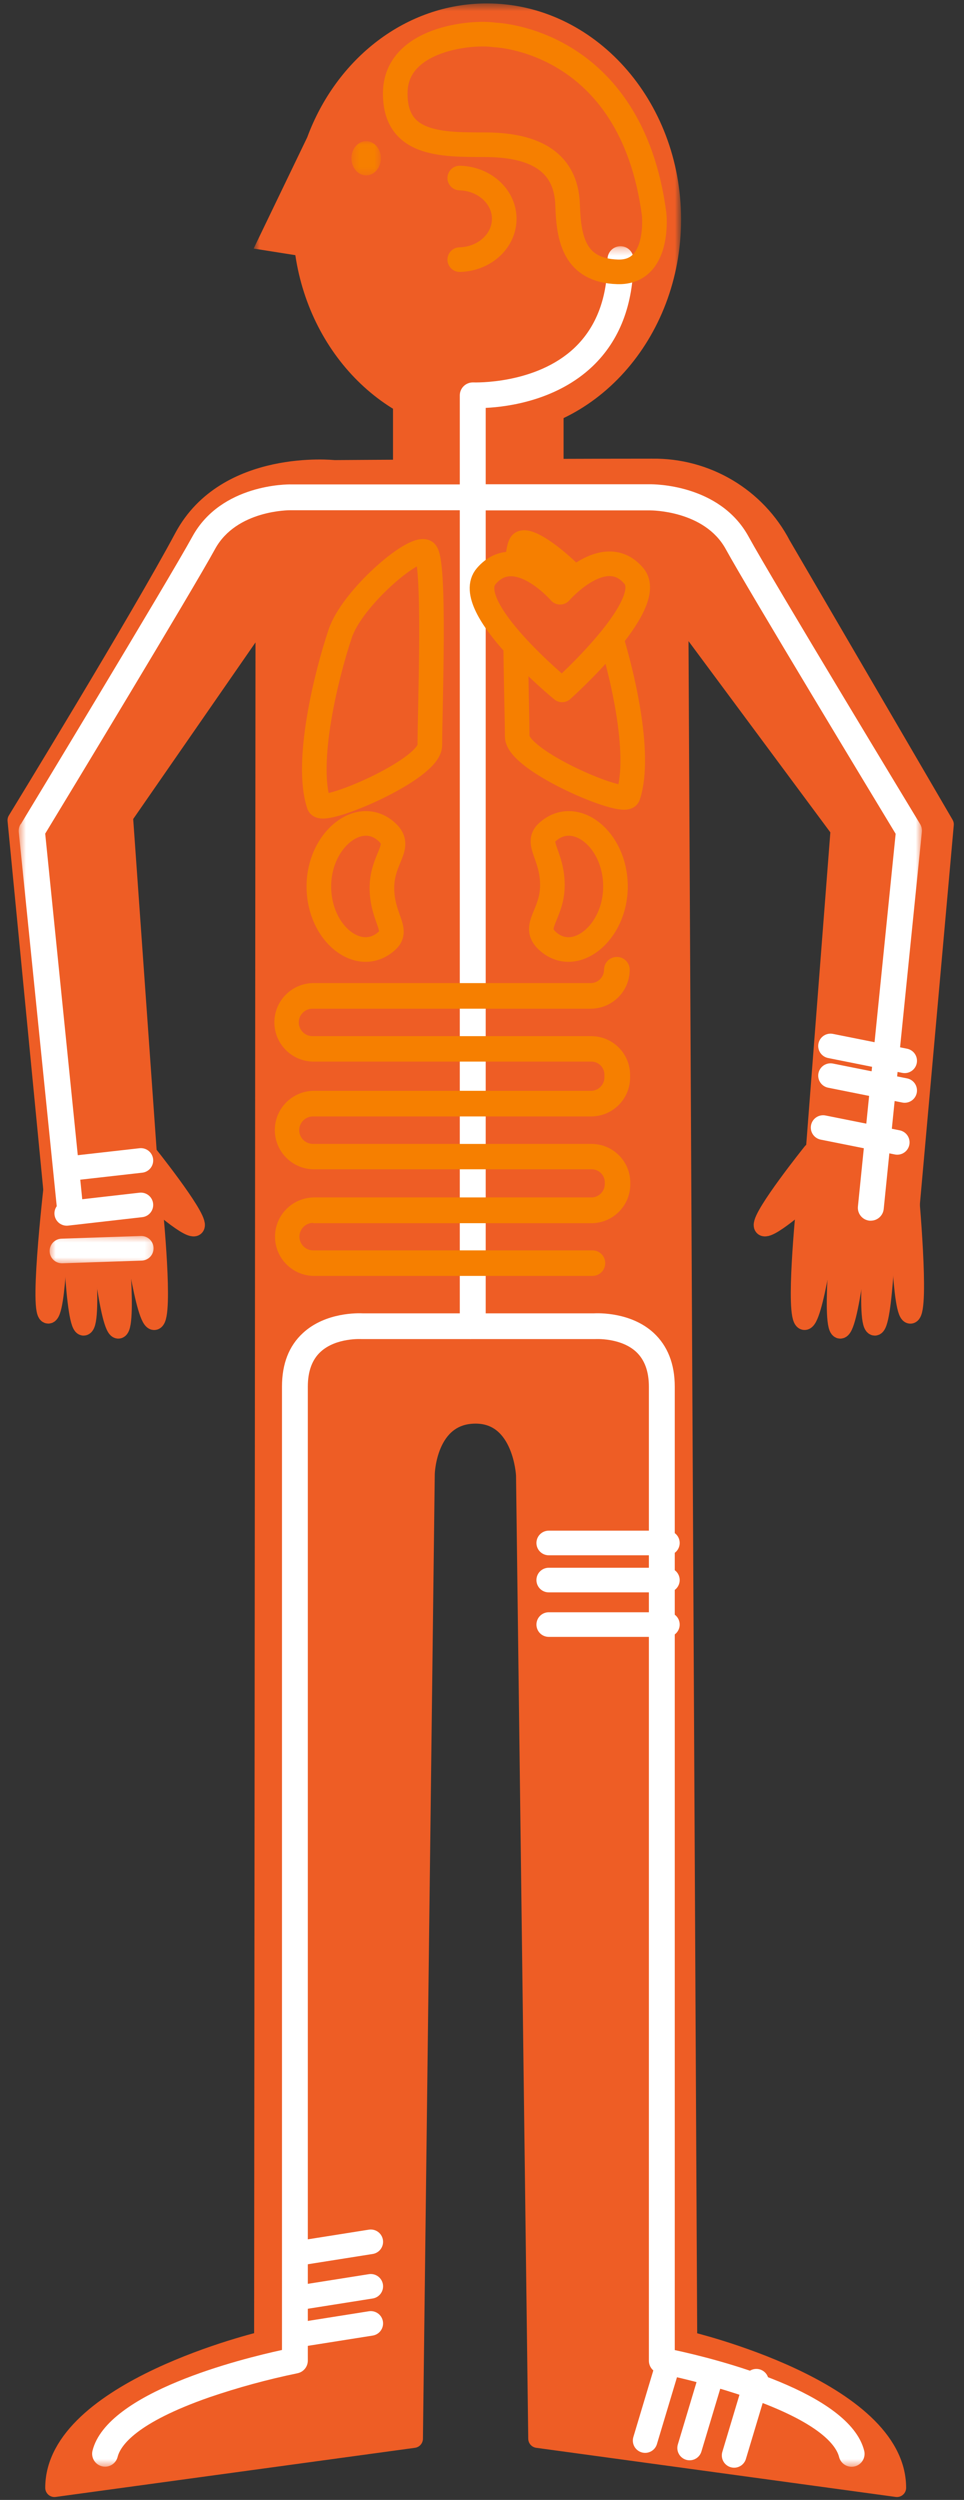 <?xml version="1.0" encoding="UTF-8"?>
<svg width="130px" height="337px" viewBox="0 0 130 337" version="1.1" xmlns="http://www.w3.org/2000/svg" xmlns:xlink="http://www.w3.org/1999/xlink">
    <rect x="0" y="0" width="130" height="337" fill="#333333" stroke="none"/>
    <title>47302F07-93D0-4D99-A00E-7418841F565F</title>
    <defs>
        <polygon id="path-1" points="0.68 0.463 58.323 0.463 58.323 58.724 0.68 58.724"></polygon>
        <polygon id="path-3" points="0.394 0.028 4.361 0.028 4.361 4.644 0.394 4.644"></polygon>
        <polygon id="path-5" points="0.555 0.281 122.323 0.281 122.323 299.519 0.555 299.519"></polygon>
        <polyline id="path-7" points="0.524 4.403 14.783 4.744 14.883 0.516 0.623 0.175"></polyline>
    </defs>
    <g id="Desktop" stroke="none" stroke-width="1" fill="none" fill-rule="evenodd">
        <g id="1.0-Get-Familiar-With-Fabry---Nervous-System" transform="translate(-342, -1403)">
            <g id="tabbed-table" transform="translate(342, 1403)">
                <g id="icn_man" transform="translate(2, 0)">
                    <g id="Group-5" transform="translate(0, 63)">
                        <path d="M0.257,47.574 L5.512,101.809 C5.512,101.809 6.187,104.807 12.854,103.997 C17.883,103.388 18.346,98.65 18.346,98.65 L14.692,47.059 L33.701,19.62 L33.512,252.489 C33.512,252.489 5.343,259.123 5.343,272.369 L53.792,265.745 L55.388,135.67 C55.388,135.67 55.582,127.668 62.136,127.668 C68.449,127.668 68.831,135.859 68.831,135.859 L70.479,265.745 L118.953,272.369 C118.953,259.123 90.782,252.508 90.782,252.508 L89.587,19.639 L111.251,48.839 L107.403,98.654 C107.403,98.654 107.45,103.58 113.768,104.31 C120.378,105.07 120.61,101.5 120.61,101.5 L125.383,48.132 L103.408,10.461 C100.039,3.992 93.275,-0.03 85.937,0.072 C70.743,0.072 43.055,0.266 43.055,0.266 C43.055,0.266 28.507,-1.305 22.751,9.416 C16.963,20.259 0.257,47.574 0.257,47.574" id="Stroke-1" stroke="#EE5D25" stroke-width="2.485" stroke-linecap="round" stroke-linejoin="round"></path>
                        <path d="M0.257,47.514 L5.512,101.68 C5.512,101.68 6.187,104.674 12.854,103.865 C17.883,103.257 18.346,98.525 18.346,98.525 L14.692,46.998 L33.701,19.596 L33.512,252.168 C33.512,252.168 5.343,258.794 5.343,272.022 L53.792,265.406 L55.388,135.498 C55.388,135.498 55.582,127.505 62.136,127.505 C68.449,127.505 68.831,135.686 68.831,135.686 L70.479,265.406 L118.953,272.022 C118.953,258.794 90.782,252.187 90.782,252.187 L89.587,19.615 L111.251,48.777 L107.403,98.53 C107.403,98.53 107.45,103.448 113.768,104.178 C120.378,104.936 120.61,101.369 120.61,101.369 L125.383,48.072 L103.408,10.447 C100.039,3.988 93.275,-0.029 85.937,0.071 C70.743,0.071 43.055,0.264 43.055,0.264 C43.055,0.264 28.507,-1.303 22.751,9.404 C16.963,20.232 0.257,47.514 0.257,47.514" id="Fill-3" fill="#EE5D25"></path>
                    </g>
                    <polygon id="Fill-6" fill="#EE5D25" points="51 66 74 66 74 53 51 53"></polygon>
                    <g id="Group-46" transform="translate(4, 0)">
                        <g id="Group-10" transform="translate(101.629, 162.84)">
                            <path d="M3.954,1.975 C3.954,1.975 2.11,15.724 0.799,15.193 C-0.512,14.661 0.956,-0.001 0.956,-0.001" id="Fill-7" fill="#EE5D25"></path>
                            <path d="M3.954,1.975 C3.954,1.975 2.11,15.724 0.799,15.193 C-0.512,14.661 0.956,-0.001 0.956,-0.001" id="Stroke-9" stroke="#EE5D25" stroke-width="2.485" stroke-linecap="round" stroke-linejoin="round"></path>
                        </g>
                        <g id="Group-14" transform="translate(106.559, 162.84)">
                            <path d="M0.999,-0 C0.999,-0 -0.618,15.84 0.688,16.358 C1.994,16.875 3.46,2.379 3.46,2.379" id="Fill-11" fill="#EE5D25"></path>
                            <path d="M0.999,-0 C0.999,-0 -0.618,15.84 0.688,16.358 C1.994,16.875 3.46,2.379 3.46,2.379" id="Stroke-13" stroke="#EE5D25" stroke-width="2.485" stroke-linecap="round" stroke-linejoin="round"></path>
                        </g>
                        <g id="Group-18" transform="translate(111.156, 162.84)">
                            <path d="M0.937,-0 C0.937,-0 -0.548,15.421 0.758,15.952 C2.064,16.483 2.503,0.456 2.503,0.456" id="Fill-15" fill="#EE5D25"></path>
                            <path d="M0.937,-0 C0.937,-0 -0.548,15.421 0.758,15.952 C2.064,16.483 2.503,0.456 2.503,0.456" id="Stroke-17" stroke="#EE5D25" stroke-width="2.485" stroke-linecap="round" stroke-linejoin="round"></path>
                        </g>
                        <g id="Group-22" transform="translate(115.252, 160.058)">
                            <path d="M1.377,0.35 C1.377,0.35 2.89,16.581 1.584,17.122 C0.279,17.662 0.033,3.015 0.033,3.015" id="Fill-19" fill="#EE5D25"></path>
                            <path d="M1.377,0.35 C1.377,0.35 2.89,16.581 1.584,17.122 C0.279,17.662 0.033,3.015 0.033,3.015" id="Stroke-21" stroke="#EE5D25" stroke-width="2.485" stroke-linecap="round" stroke-linejoin="round"></path>
                        </g>
                        <g id="Group-26" transform="translate(11.645, 162.84)">
                            <path d="M3.066,-0 C3.066,-0 4.528,14.661 3.222,15.198 C1.915,15.733 0.068,1.976 0.068,1.976" id="Fill-23" fill="#EE5D25"></path>
                            <path d="M3.066,-0 C3.066,-0 4.528,14.661 3.222,15.198 C1.915,15.733 0.068,1.976 0.068,1.976" id="Stroke-25" stroke="#EE5D25" stroke-width="2.485" stroke-linecap="round" stroke-linejoin="round"></path>
                        </g>
                        <g id="Group-30" transform="translate(7.048, 162.84)">
                            <path d="M2.671,-0 C2.671,-0 4.283,15.84 2.977,16.358 C1.671,16.875 0.209,2.379 0.209,2.379" id="Fill-27" fill="#EE5D25"></path>
                            <path d="M2.671,-0 C2.671,-0 4.283,15.84 2.977,16.358 C1.671,16.875 0.209,2.379 0.209,2.379" id="Stroke-29" stroke="#EE5D25" stroke-width="2.485" stroke-linecap="round" stroke-linejoin="round"></path>
                        </g>
                        <g id="Group-34" transform="translate(3.176, 162.84)">
                            <path d="M1.983,-0 C1.983,-0 3.469,15.421 2.162,15.952 C0.856,16.483 0.422,0.456 0.422,0.456" id="Fill-31" fill="#EE5D25"></path>
                            <path d="M1.983,-0 C1.983,-0 3.469,15.421 2.162,15.952 C0.856,16.483 0.422,0.456 0.422,0.456" id="Stroke-33" stroke="#EE5D25" stroke-width="2.485" stroke-linecap="round" stroke-linejoin="round"></path>
                        </g>
                        <path d="M1.307,158.381 C1.307,158.381 -0.866,176.639 0.444,177.172 C1.756,177.702 1.996,163.068 1.996,163.068" id="Fill-35" fill="#0083B6"></path>
                        <path d="M13.786,155.316 C13.786,155.316 20.556,163.753 20.388,165.192 C20.218,166.632 14.159,161.167 14.159,161.167 M103.484,155.316 C103.484,155.316 96.719,163.753 96.884,165.192 C97.049,166.632 103.108,161.167 103.108,161.167 M1.307,158.381 C1.307,158.381 -0.866,176.639 0.445,177.171 C1.755,177.703 1.995,163.068 1.995,163.068" id="Stroke-37" stroke="#EE5D25" stroke-width="2.485" stroke-linecap="round" stroke-linejoin="round"></path>
                        <path d="M103.484,155.315 C103.484,155.315 96.719,163.752 96.884,165.192 C97.049,166.632 103.108,161.167 103.108,161.167" id="Fill-39" fill="#EE5D25"></path>
                        <path d="M13.787,155.315 C13.787,155.315 20.557,163.752 20.388,165.192 C20.218,166.632 14.16,161.167 14.16,161.167" id="Fill-41" fill="#EE5D25"></path>
                        <g id="Group-45" transform="translate(27.524, 0)">
                            <mask id="mask-2" fill="white">
                                <use xlink:href="#path-1"></use>
                            </mask>
                            <g id="Clip-44"></g>
                            <path d="M32.132,0.463 C46.592,0.463 58.323,13.504 58.323,29.59 C58.323,45.679 46.592,58.724 32.132,58.724 C19.138,58.724 8.36,48.2 6.304,34.398 L0.68,33.509 L7.907,18.512 C11.825,7.918 21.189,0.463 32.132,0.463" id="Fill-43" fill="#EE5D25" mask="url(#mask-2)"></path>
                        </g>
                    </g>
                    <g id="Group-49" transform="translate(45, 19)">
                        <mask id="mask-4" fill="white">
                            <use xlink:href="#path-3"></use>
                        </mask>
                        <g id="Clip-48"></g>
                        <path d="M2.378,0.028 C1.281,0.028 0.394,1.061 0.394,2.336 C0.394,3.611 1.281,4.644 2.378,4.644 C3.473,4.644 4.362,3.611 4.362,2.336 C4.362,1.061 3.473,0.028 2.378,0.028 Z" id="Fill-47" fill="#F67F00" mask="url(#mask-4)"></path>
                    </g>
                    <path d="M60,24 C63.272,24.084 65.903,26.427 65.997,29.341 C66.096,32.379 63.411,34.912 60,35" id="Stroke-50" stroke="#F67F00" stroke-width="3.318" stroke-linecap="round" stroke-linejoin="round"></path>
                    <g id="Group-54" transform="translate(0, 33)">
                        <mask id="mask-6" fill="white">
                            <use xlink:href="#path-5"></use>
                        </mask>
                        <g id="Clip-53"></g>
                        <path d="M0.776,78.107 C0.58,78.429 0.493,78.806 0.532,79.183 L5.69,129.988 C5.79,130.877 6.551,131.547 7.449,131.535 L7.627,131.535 C8.588,131.437 9.286,130.582 9.188,129.626 L4.095,79.38 C6.702,75.098 24.005,46.5 27.001,41.012 C29.893,35.72 37.096,35.781 37.168,35.781 L60.006,35.781 L60.006,144.047 L46.981,144.047 C46.31,144.01 41.912,143.88 38.865,146.686 C36.964,148.427 36.027,150.86 36.027,153.925 L36.027,283.789 C30.438,285.005 12.451,289.474 10.477,297.358 C10.244,298.291 10.814,299.235 11.748,299.468 C11.885,299.504 12.027,299.522 12.17,299.521 C12.971,299.521 13.669,298.975 13.863,298.201 C14.247,296.679 16.361,293.611 26.26,290.156 C30.137,288.835 34.093,287.756 38.105,286.929 C38.922,286.767 39.512,286.052 39.511,285.221 L39.511,153.925 C39.511,151.871 40.083,150.298 41.218,149.245 C43.314,147.294 46.756,147.514 46.788,147.514 L61.362,147.514 C61.426,147.52 61.491,147.52 61.555,147.514 C61.62,147.519 61.685,147.519 61.752,147.514 L78.233,147.514 C78.261,147.514 81.703,147.294 83.798,149.245 C84.932,150.308 85.505,151.88 85.505,153.925 L85.505,285.235 C85.505,286.066 86.095,286.782 86.913,286.943 C90.924,287.771 94.88,288.848 98.756,290.171 C108.655,293.623 110.769,296.693 111.154,298.214 C111.347,298.99 112.045,299.533 112.847,299.533 C112.989,299.533 113.131,299.518 113.269,299.483 C114.204,299.249 114.772,298.304 114.54,297.372 C112.566,289.474 94.579,285.005 88.994,283.802 L88.994,153.925 C88.994,150.86 88.028,148.427 86.153,146.686 C83.105,143.873 78.706,144.01 78.036,144.047 L63.499,144.047 L63.499,35.804 L85.683,35.804 C85.777,35.804 93.008,35.781 95.878,41.035 C98.878,46.5 116.181,75.098 118.783,79.403 L113.695,129.645 C113.599,130.605 114.299,131.458 115.257,131.554 L115.436,131.554 C116.331,131.552 117.078,130.875 117.171,129.988 L122.318,79.154 C122.357,78.779 122.271,78.402 122.075,78.079 C121.873,77.746 102.081,45.068 98.944,39.328 C95.033,32.201 86.03,32.281 85.656,32.281 L63.499,32.281 L63.499,21.986 C66.641,21.838 73.154,20.912 77.918,16.372 C81.547,12.901 83.424,8.072 83.424,2.026 C83.427,1.967 83.427,1.906 83.424,1.846 C83.374,0.884 82.551,0.143 81.586,0.194 C80.622,0.243 79.881,1.065 79.93,2.026 C79.93,7.076 78.449,11.029 75.527,13.837 C70.276,18.866 61.92,18.553 61.836,18.553 C61.814,18.552 61.791,18.552 61.768,18.552 C60.8,18.548 60.011,19.327 60.006,20.293 L60.006,32.3 L37.199,32.3 C36.838,32.295 27.835,32.22 23.939,39.341 C20.798,45.087 1.01,77.769 0.809,78.098" id="Fill-52" fill="#FFFFFF" mask="url(#mask-6)"></path>
                    </g>
                    <path d="M40.235,164.893 L77.851,164.893 C80.703,164.837 82.99,162.517 82.996,159.669 C83.001,159.611 83.001,159.553 82.996,159.494 C83.033,156.615 80.726,154.249 77.841,154.206 L40.208,154.206 C39.182,154.206 38.352,153.376 38.352,152.354 C38.352,151.331 39.182,150.501 40.208,150.501 L77.818,150.501 C80.714,150.444 83.018,148.058 82.969,145.168 C82.971,145.12 82.971,145.072 82.969,145.024 L82.969,144.968 C83.004,142.093 80.704,139.728 77.822,139.68 L40.147,139.68 C39.122,139.68 38.291,138.85 38.291,137.828 C38.291,136.805 39.122,135.976 40.147,135.976 L77.762,135.976 C80.661,135.917 82.967,133.53 82.917,130.637 C82.868,129.684 82.054,128.953 81.1,129.002 C80.213,129.048 79.507,129.754 79.46,130.637 C79.498,131.621 78.746,132.457 77.762,132.526 L40.147,132.526 C37.22,132.612 34.916,135.051 35.002,137.973 C35.086,140.773 37.341,143.024 40.147,143.107 L77.809,143.107 C78.789,143.15 79.551,143.977 79.508,144.955 L79.508,144.96 L79.508,145.102 L79.508,145.158 C79.545,146.142 78.793,146.979 77.809,147.047 L40.208,147.047 C37.28,147.134 34.976,149.573 35.064,152.493 C35.146,155.294 37.402,157.545 40.208,157.627 L77.86,157.627 C78.827,157.668 79.582,158.473 79.558,159.437 L79.558,159.531 C79.596,160.514 78.844,161.351 77.86,161.42 L40.235,161.42 C37.308,161.506 35.004,163.945 35.091,166.866 C35.174,169.667 37.429,171.918 40.235,172 L77.892,172 C78.847,172 79.618,171.23 79.618,170.277 C79.618,169.327 78.847,168.555 77.892,168.555 L40.235,168.555 C39.21,168.555 38.38,167.726 38.38,166.704 C38.38,165.681 39.21,164.851 40.235,164.851" id="Fill-55" fill="#F67F00"></path>
                    <line x1="88" y1="208" x2="72" y2="208" id="Stroke-57" stroke="#FFFFFF" stroke-width="3.318" stroke-linecap="round" stroke-linejoin="round"></line>
                    <line x1="88" y1="213" x2="72" y2="213" id="Stroke-59" stroke="#FFFFFF" stroke-width="3.318" stroke-linecap="round" stroke-linejoin="round"></line>
                    <line x1="88" y1="219" x2="72" y2="219" id="Stroke-61" stroke="#FFFFFF" stroke-width="3.318" stroke-linecap="round" stroke-linejoin="round"></line>
                    <line x1="120" y1="143" x2="110" y2="141" id="Stroke-63" stroke="#FFFFFF" stroke-width="3.318" stroke-linecap="round" stroke-linejoin="round"></line>
                    <line x1="120" y1="147" x2="110" y2="145" id="Stroke-65" stroke="#FFFFFF" stroke-width="3.318" stroke-linecap="round" stroke-linejoin="round"></line>
                    <line x1="119" y1="154" x2="109" y2="152" id="Stroke-67" stroke="#FFFFFF" stroke-width="3.318" stroke-linecap="round" stroke-linejoin="round"></line>
                    <line x1="17" y1="156.435" x2="7" y2="157.565" id="Stroke-69" stroke="#FFFFFF" stroke-width="3.318" stroke-linecap="round" stroke-linejoin="round"></line>
                    <line x1="17" y1="162.43" x2="7" y2="163.57" id="Stroke-71" stroke="#FFFFFF" stroke-width="3.318" stroke-linecap="round" stroke-linejoin="round"></line>
                    <g id="Group-75" transform="translate(4, 166)">
                        <mask id="mask-8" fill="white">
                            <use xlink:href="#path-7"></use>
                        </mask>
                        <g id="Clip-74"></g>
                        <line x1="13.051" y1="2.278" x2="2.352" y2="2.638" id="Stroke-73" stroke="#FFFFFF" stroke-width="3.318" stroke-linecap="round" stroke-linejoin="round" mask="url(#mask-8)"></line>
                    </g>
                    <line x1="97" y1="331" x2="100" y2="321" id="Stroke-76" stroke="#FFFFFF" stroke-width="3.318" stroke-linecap="round" stroke-linejoin="round"></line>
                    <line x1="91" y1="330" x2="94" y2="320" id="Stroke-78" stroke="#FFFFFF" stroke-width="3.318" stroke-linecap="round" stroke-linejoin="round"></line>
                    <line x1="85" y1="329" x2="88" y2="319" id="Stroke-80" stroke="#FFFFFF" stroke-width="3.318" stroke-linecap="round" stroke-linejoin="round"></line>
                    <line x1="38" y1="314.792" x2="48" y2="313.208" id="Stroke-82" stroke="#FFFFFF" stroke-width="3.318" stroke-linecap="round" stroke-linejoin="round"></line>
                    <line x1="38" y1="309.792" x2="48" y2="308.208" id="Stroke-84" stroke="#FFFFFF" stroke-width="3.318" stroke-linecap="round" stroke-linejoin="round"></line>
                    <line x1="38" y1="303.792" x2="48" y2="302.208" id="Stroke-86" stroke="#FFFFFF" stroke-width="3.318" stroke-linecap="round" stroke-linejoin="round"></line>
                    <path d="M72.493,119.317 C72.493,123.351 69.671,124.826 71.787,126.804 C75.45,130.234 81,125.816 81,119.504 C81,113.068 75.472,108.796 71.787,112.202 C70.18,113.69 72.493,115.286 72.493,119.317 Z" id="Stroke-88" stroke="#F67F00" stroke-width="3.318" stroke-linecap="round" stroke-linejoin="round"></path>
                    <path d="M49.505,119.686 C49.505,115.654 52.332,114.178 50.211,112.196 C46.547,108.764 41,113.19 41,119.495 C41,125.929 46.524,130.207 50.211,126.796 C51.823,125.321 49.505,123.723 49.505,119.686 Z" id="Stroke-90" stroke="#F67F00" stroke-width="3.318" stroke-linecap="round" stroke-linejoin="round"></path>
                    <g id="Group-96" transform="translate(40, 4)">
                        <path d="M46.212,24.866 C43.084,1.176 24.679,0.706 24.679,0.706 C21.646,0.238 11.398,1.171 11.303,8.478 C11.214,15.51 17.387,15.51 23.354,15.51 C29.322,15.51 34.356,17.291 34.546,23.656 C34.684,28.245 35.495,32.459 41.278,32.647 C47.067,32.835 46.212,24.874 46.212,24.866 Z M39.835,80.226 C41.743,85.908 44.607,97.608 42.698,103.29 C42.225,104.7 27.747,98.575 27.747,95.268 C27.747,90.561 26.951,69.864 28.383,69.196 C30.041,68.422 38.229,75.448 39.835,80.226 Z M3.878,81.416 C1.969,87.099 -0.893,98.797 1.015,104.48 C1.488,105.889 15.966,99.766 15.966,96.458 C15.966,91.751 16.761,71.054 15.329,70.385 C13.672,69.611 5.483,76.637 3.878,81.416 Z" id="Stroke-92" stroke="#F67F00" stroke-width="3.318" stroke-linecap="round" stroke-linejoin="round"></path>
                        <path d="M26.955,72.884 L34.115,75.672 L39.359,72.884 L42.182,72.087 L44.603,76.867 L42.082,81.247 L34.518,90.804 C34.518,90.804 29.275,87.22 28.87,86.423 C28.467,85.628 24.03,80.053 24.03,80.053 L22.416,76.867 L24.433,72.884 L26.955,72.884 Z" id="Fill-94" fill="#EE5D25"></path>
                    </g>
                    <path d="M73.534,79.835 C73.534,79.835 67.615,72.982 63.58,77.655 C60.047,81.731 73.801,93 73.801,93 C73.801,93 86.692,81.491 83.489,77.655 C79.526,72.926 73.534,79.835 73.534,79.835 Z" id="Stroke-97" stroke="#F67F00" stroke-width="3.318" fill="#EE5D25" stroke-linecap="round" stroke-linejoin="round"></path>
                </g>
            </g>
        </g>
    </g>
</svg>
